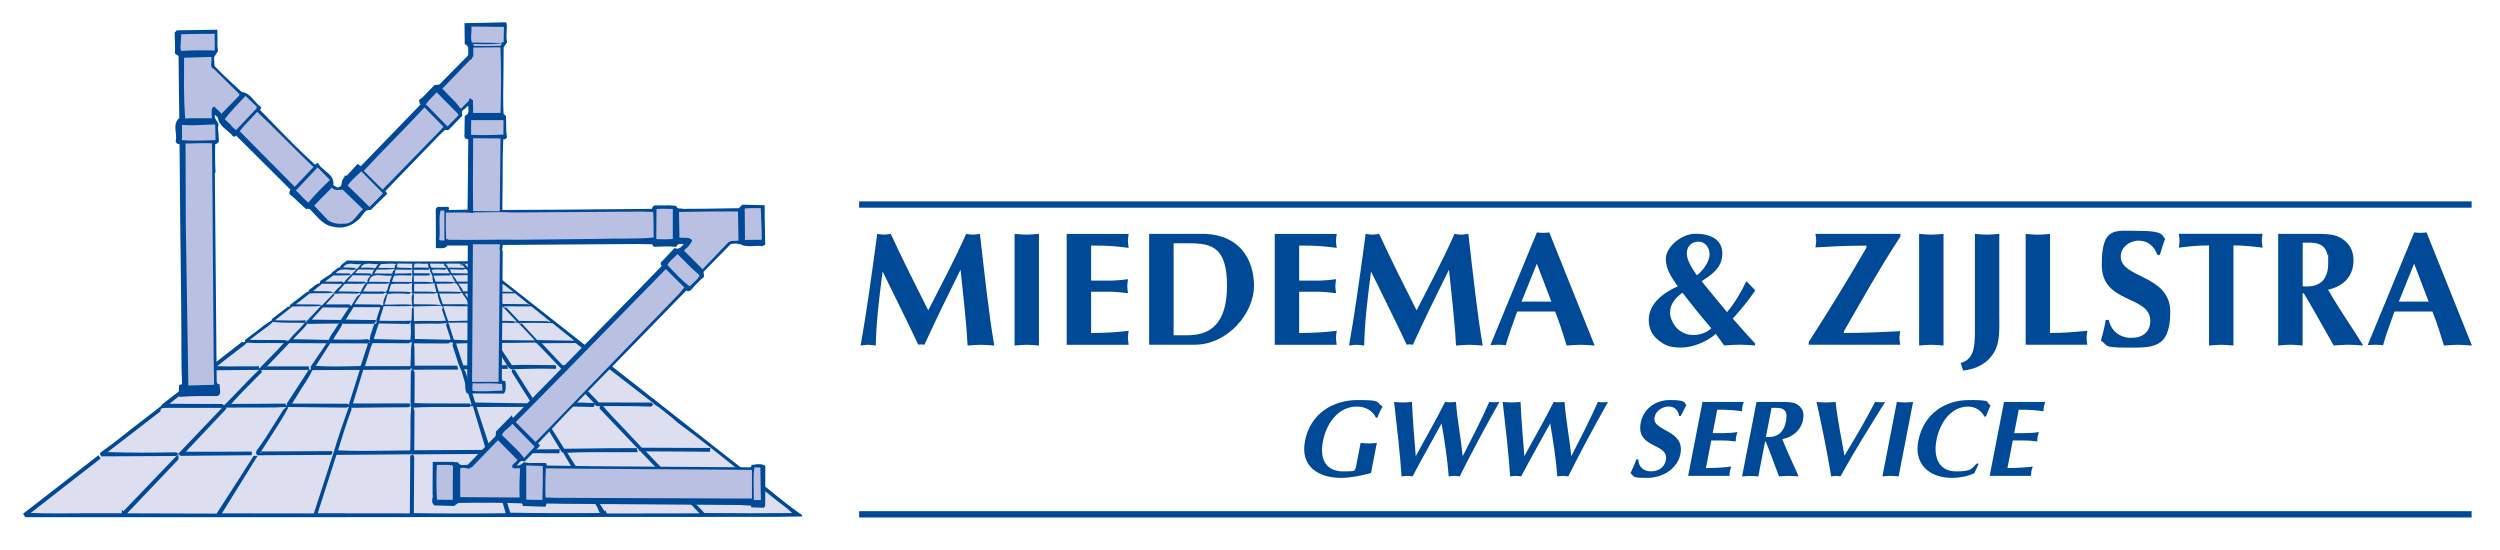<?xml version="1.0" encoding="UTF-8"?>
<svg xmlns="http://www.w3.org/2000/svg" id="Laag_1" version="1.1" viewBox="0 0 4740.2 1042.4">
  <defs>
    <style>
      .st0 {
        fill: #004996;
      }

      .st1 {
        fill: #bac0e1;
      }

      .st2 {
        fill: #dddff1;
      }
    </style>
  </defs>
  <polygon class="st2" points="51.8 974.7 658.9 496.1 903.4 495.2 1515.4 975.5 51.8 974.7"></polygon>
  <path class="st0" d="M1335.3,972.7c0-.2,0-.4,0-.4,0,0-110.4-116.1-110.7-116.5,6.3,0,89,.5,89,.5l32.4.4,1.1-7.3s-129.8-.5-130.2-.5c-2.7-2.9-33.3-35.6-33.3-35.6-13.7-14.2-27.9-28.9-40.2-43.4,0,0,0,0,0,0,29.6,0,62,0,90.1,1.1h.8s4.7-3.6,4.7-3.6l-4-4.1s-97.7-.2-99.5-.2c-1.2-1.2-58.8-60.8-61.6-63.7,5.5,0,74.2.4,74.2.4.5,0,2.2,0,3.2-1.3.3-.4.4-.9.5-1.4,42.2,32.7,87,67.4,87,67.4-.1-.1,4.1,3.8,4.1,3.8,5.2,2.6,11.6,7.8,17.8,12.9,0,0,9.7,7.7,9.7,7.7,0,0,5.6,4.6,5.6,4.6l8.5,7.6c42.6,30.9,85.2,65.2,130.4,101.6l59.7,47.8s8.3,6.2,8.3,6.2c7,5.1,13.7,10.5,18.9,16.1-50.4.5-104.9.5-166.4-.1M1150.5,973.4c-.5-1-3-6.1-3-6.1,0,0-.6,1.1-1.1,2.2-3.3-5.1-17.9-27.9-17.9-27.9l-52.8-83h-1.2s-3,0-3,0h0c29.3-1.4,58.3-1.3,89.1-1.2h48.6s-1.9-7.7-1.9-7.7h-1.7s-44.7.1-44.7.1l-91,1.1h0s-49.8-79.8-49.8-79.8c25.5-1.4,55.6-.6,85,.1l20.4.5,2.5-4.8,3,3.2h.9c2,0,4.1,0,6.2,0-.6.8-1,1.6-1.1,2.2l-.3,1.2.5,1.6s60.1,62.9,75,78.5c-.6.5-1.1,1.1-1.1,1.1l2.5.6s.3.1.4.1c1.3,1.3,7.7,8.1,7.7,8.1,0,0,101.9,107,104.6,109.8-5.6,0-173.2.3-175.8.3M973.9,707.7c0,0,0,.2,0,.2l-1.5-2.3s.2,0,.3,0l1.3,2ZM967.7,972.7c-.9-2.8-34.4-109.5-35.5-112.9,38.6-.7,78.9-.8,126.4-.3h1.9s1-7.7,1-7.7c0,0-128.2.8-131.3.8-.9-2.8-26.4-80.7-26.4-80.7l-.5-.2c15.8,0,101.5-.2,101.5-.2l2.4-6.8-27.7-.2s-75.5-1.2-78.4-1.3c-.9-2.8-18.6-58.8-18.6-58.8-.2-.4-1.8-2.6-2.9-4.2l83.7-.8-2.2-6.9s-79.8.4-82.8.4c-.8-2.5-6.3-19.5-6.3-19.5,0,0-5.8-17.6-7.2-22,4.6-.1,32.1-1,32.1-1l32.5-.8c0,0,1.5-.2,1.5-.2,2-.3,5.4-.7,5.6.4l.4,1.8h.3s0,2.1,0,2.1l26.5,42.8c.6.6,4.5,3.3,4.5,3.3l.6.4h.7c25.5-.9,53.1-1.6,82.6-.9h2c0,0,.3-2.6.3-2.6.1-.9.4-3-1.6-4.1l-.5-.2-32.1-.3c-17-.3-33.2-.5-49.6.3-1.1-1.6-12.6-18.9-12.6-18.9-4.7-7.5-9.7-15.2-15.5-22.5,12.1-1.1,24.2-1,37-.9,0,0,33.7-.6,35-.6.7.4,3.8,1.9,3.8,1.9,0,.2,36.9,38.3,36.9,38.3l71.1,74.6h-.4c-27.7-1.6-55.5-1.3-82.4-1,0,0-25.5.2-27.7.2-1.2-1.9-16.2-25-16.2-25l-23.3-36.9-.9-.3-4.1-.9-.5,2-.7,2.6,26.6,42.2c0,.1,5.4,8.5,5.4,8.5,3.2,5.4,6.4,10.9,11.1,14.5l.6.5h.8c.4,0,.8,0,1.2-.1-1.2.9-1.8,2.4-2.1,3.1l-.3,1,.6,1.1c15.4,21.8,29.2,44.8,42.5,67.1l9,15h2.2s1.8,3.3,1.8,3.3c13.8,24.3,29.3,48.2,44.4,71.4l18.5,28.8c0,0,4,9.6,4,9.6l.4,1,1.1.2c.3,0,.2.4.5.5-57.8.6-113.8.4-170.9-.6M784.7,973c0-4.1.7-106.4.7-106.4l-2.2-4.5c0-.1.1-.4.2-.6.2,0,134.9-.8,134.9-.8l.9-1.4.3-.5c.7-1,1-1.8,1-2.6,0-1.2-.8-2.1-1.6-2.8l-.6-.4s-128.6.7-132.8.7c0-4.1.4-74.6.4-74.6,0-.5-1.3-4.3-1.9-6.2,20.9-1.3,45.1-1.3,68.6-1.2h38.9c0,0,0-2.6,0-2.6l2.4,1c.8.4,1.6.1,2.4-.1,0,.1.4.6.6,1l.5,1.8,25.5,85.1,2.2,1.4c0,.3.2.6.3.8-.2.2-.5.4-.5.4v1.8c-.1,0,4.7,15.1,4.7,15.1,10.1,31.5,20.4,64.1,29.2,95.7-64.2.8-122.7.7-174.2-.2M777,973.4c-4.1,0-169-.2-174.6-.2,1.6-5.1,33.4-104,35.5-110.7l140.9-1.1s.4-.5.6-.7c0,0,.3,0,.4,0,.3.1.9.4,1.5.6,0,0,0,0,0,.1h0c.5.1,1,.3,1.4.5l-4.9,1.9s-.7,105.4-.7,109.5M781.1,705.4v.5s-.6-1.8-.6-1.8c0,0,.3.6.6,1.3M644,844c6.9-22.2,14-45.2,22.6-67.4l.4-1-1.5-2.4,64.2-.7,44.9-.3,4.3-2.6-2.3-4.7s-101.8.1-107.4.1c1.4-4.5,8.3-26.9,8.3-26.9l11.3-37.1.6.5.8-.2,88-.4.8-4.3,2.1,4.3h.4s-.6.6-.6.6l-1.9,1.9-.6,60.5c0,.4,1.2,7.3,1.2,7.3l.2,1.1h-.2c-1,10.7-1.3,21-1.3,31s0,10.2.1,15.2c0,0-.5,32-.5,35.5-3.9,0-45.6.5-45.6.5-30.1.5-61.2.9-91.3-.6,1.1-3.4,3.1-10.1,3.1-10.1M661.4,767.3l.8-1-.4,1.3-.4-.3ZM554,765.1c3.1-5,16.7-27,16.7-27,7.6-11.5,15.4-23.3,21.1-35.1,0,0-.1,0-.2,0,.7-.7,1.3-1.3,1.3-1.3,1.5,0,73.5-.3,89.4-.3l-.6,1.5-20.4,64.4-2.4-1.8s-97.8-.2-105-.3M544.9,763.9c-1.8,1.3-.9,3.6-.6,4.3l-1.5,1v-1.7s-1.3,0-1.3,0c.2,0,.3-.2.3-.4s-.1-.6-.1-.6l-.5-1.4-1.4.2s-96,.6-101.4.6c14.9-16.8,32.6-34.6,48.4-50.4l7.9-7.9c1.3-.8,1.6-1.9,1.6-2.9s-.2-1.6-.4-2.1c0,0,0,0,0,0l-.7-1.1h48c0,.1,41.9,0,41.9,0l-.3.6-40.1,61.8ZM437.1,768.2h-.6c.4-.4.8-.8,1.1-1.2.4.3.8.5.8.5l-1.4.7ZM426.3,767.5c-.9,0-1.8.1-2.6.3l-1.2.2-.2-2h-1.3c0-.1-88.8-.3-99.8-.4,7.7-6,40.8-32.2,40.8-32.2,0,0,38.6-30.3,39.8-31.3,1.4,0,81.7-.7,87.3-.8h0c0,0,2,0,2,0-12.3,11.5-24.9,24.6-37,37.4,0,0-26.3,27-27.8,28.6M339.2,858.8l-1.3,1.4-3.8-2.6h-.7c-41.2.8-85.4,1.1-129.3-.4,8.8-6.8,100.1-77.2,100.1-77.2l.7-5.6,1.7,1s.2-.3.2-.3c.9-1.7,1.4-1.7,3.4-1.4l5.4-.4c-.4,0,53,0,105.4,0-13.5,13.9-81.7,85.7-81.7,85.7M332.6,859.8c-.2,0-.3,0-.5,0l1.2-.7s-.3.3-.7.7M506.1,695.7s-1,.7-1.7,1.2h-.3c.5-.5,1.3-1.4,1.4-1.5.3.1.6.3.6.3M439.9,672.4l26.6-20.6-.5-1.1,4.7-1c12.5,1.1,24.7.9,37.6.7,0,0,26.2,0,29.7.1-8,9.1-16.8,18.2-25.6,27l-21.2,21.8c0-.4,0-.7,0-.7v-.3s-.4-4.4-.4-4.4l-1.7.7h-31.8c-15.4.3-30.2.4-45.3-.3,8.9-7.7,18.4-14.9,27.8-21.9M517,611.2l-1.3-.9c19.7,2.3,42,1.3,62.2,1.9-10,11.9-20.8,20.8-30.4,33.1-3,1.3-4.3.8-6.9-.5l-66.9-.3c14.3-11.9,32-23.2,43.2-33.4M554.7,581.2c15.9-1.1,36.9.8,53.6-1.2-8.2,9.8-16.5,17.4-25.6,27.6-.4.9-1.7-.4-2.6.8,2.6,0,.4,2.1.4,3.4-3-.9.5-2.6-1.2-4.3-17.2.7-40.7,0-57.9-.2l33.3-26.2ZM587.5,556.2c15-1.1,31.3,1.2,45.9-1.7-11.5-4-26.6-1.6-39.9-2.6l17.3-14c11.1.1,27.9.3,38.2.4-5.2,6.4-13.4,11.9-16.5,18.3l-22.1,22.5h-3c0-.5.4-.5.4-1.3-14.1-1-32.6-.3-46.7-.9l26.4-20.7ZM631.6,522.4l30.9-.5,2.2-1.7-1.7-1.7c-8.6,0-18-.2-26.2-.3,7.9-13.2,27.1-4,39.1-7.3-7.8,8.5-15.6,14-23,23.8-2.6,3.4-2.6-1.7-5.6-.9-10.7.7-21,.2-31.3.1l15.6-11.4ZM685.9,500.2c-5.2,2.1-6.1,11.9-13,8.9l-.4-1.3-21.9-.7c7.4-12.8,23.6-3.6,35.2-6.9M719.3,500.6c-4.3-.5-6.5,8.5-8.2,8.1-6.8-1.8-18-1-27-1.1,4.4-12.8,26.2-5.3,35.2-6.9M752.4,500.5c-2.6.8-4.8,4.2-3.9,6.8l.4.9c-7.7,0-19.7-.2-31.7-.3,1.3-3,3.9-5.5,5.2-7.2,9.9-.3,20.2-1.5,30-.1M782.4,500c-1.7,2.1-.9,6.8-.5,8.6-8.1-1.4-20.2-.2-29.6-1.6l1.4-7.3c8.6,0,20.6.2,28.7.3M782.6,556.6c-3.1,5.5-1.9,14.1-1.1,21.4-14.6-1.9-36.5,0-52.3-.5l5.8-20.1c12-1.6,27.9-1,41.2,0l3-3.4c-13.3-1.9-27.9-.7-42-1.3l4.4-13.7c9.5-2,22.7-.6,34.3-.9,1.3-1.3,3-1.7,5.2-1.2.4,4.7-1,10.3.7,15.9l-3,2.1c1.3.4,3,.5,3.8,1.8M782.8,584h-1.7s-.7,24-.7,24c-18,1.1-41.6,0-60.9.2,1.4-9,5.8-18.4,8-27.8,17.6-.2,36.9,1.2,54-.7l1.3,2.6v1.7ZM785.4,581l52.3-1.2c.4,2.1,4.2,4.8,0,6.4l7.5,22c-17.6,1.1-41.2-.4-60,.7-1.2-9.4.6-18.4-1.4-27l1.7-.8ZM824.2,556.6c7.8-5.1,5.1,4.8,7.2,9.1,1.7,4.3,2.5,8.6,5,12.9-14.6-2.3-35.2-1.2-51.4-1.8-2.1-7.7,1.4-12.9-1.1-20.2h40.3ZM812.3,511.4c1.7,0,.9-2.6,3-1.7-.5,8.1,6.3,11.6,4.9,20.2.4,1.7,2.1,4.7.4,5.6-11.1-1.8-24.4-1.1-36-1.2v-11.6c8.3-.8,20.7.2,29.7-.5,0-1.3,2.2-3.4-.4-3.9l-29.2-.3-.4-6.4h27.9ZM785.8,500c9.4-1.2,16.3,1,24.9-.2,2.1,3.5.8,4.7,2.5,7.7l-28.7-.3,1.4-7.3ZM842.4,500.1c-1.8,4.7,4.2,5.6,4.2,7.8l-28.7-.3c-1.3-2.2-2.1-5.2-3.3-7.8,9,0,18.9.2,27.9.3M873.3,500c0,1.7-.9,3.8.8,4.7,2.2-.8-.4-2.6.5-4.3l7.2,7.4-32.6-.3c.5-3-2.5-5.2-4.2-7.3,8.2-.8,20.6-.2,28.3-.1M915.7,508.2c-9-1.8-19.3-1.1-28.7-1.2-3-2.2-5.5-8.6-8.5-6.1l-1.3-.9c12,1.8,30.9-7,38.5,8.1M927.1,516.9c-6,2.1-20.6.6-30.5,1-.4-3-4.2-4.8-5.5-6.5-.9.4-1.7,1.7-2.6,1.3l-1.3-1.7c13.7,2.3,30.5-6.5,39.8,6M950.1,535.2c-1.7.8-5.6.8-6.4-1.4h-30.9c-6-3-8.9-13.3-14.9-11.2v-1.3c14.2-.3,21,1.1,32.6-.5,6.8,3.5,13.2,9.6,19.6,14.4M973.1,553.4l-42.4-.9-13.1-13.9c-2.6.4-2.2,1.7-4.3,0,13.7-.7,27.9-.6,41.2.4l18.7,14.3ZM1005,579l-4.7-2.2-47.2-.5-16.1-17.3c-2.2,2.5-3.4-.9-5.1-1.8,14.2-2,30.4-.1,44.6-1.2l28.5,23ZM1043.7,609.9c-2.6,2.1-4.3-1.3-6.9-.9l-52.7-.5-24.2-25.6c-2.2,1.7-3.9.4-4.7-1.8,16.3-.7,35.2.4,52.3-.3l36.1,29.1ZM860.6,644.4l-10.8-34,2.6,1.7c17.2-.7,38.2-.9,56.2,1-.8-2.2,2.2-1.7,3.5-1.7,5.1.9,1.6,7.7,6.8,9.9l15.2,25c-23.1-1.5-49.3-.5-73.3-2.1M847.2,613.6c0,.7-.4,1.1-.7,1.3l-.9.9,4.6,14.3c1.8,4.8,3.4,9.4,4.1,14.2,0,0-.4,0-.4,0-.3,0-.5,0-.7,0-1.6,0-38.6-1-38.6-1,0,0-24.6-.5-28-.6,0-3.4-.4-25.3-.4-28.8,3.5,0,26.7-.3,26.7-.3,12.6.2,24.3.3,34.2-1.1.1.3.4.7.4.9M893.5,580.4c5,9.9,11.4,19.4,17.3,28.9-20.6-2.4-39.9-.4-60.9-.6-3.8-8.6-6.2-18.9-9.6-28.4,17.6.2,36.4.8,53.2.1M871.8,556.6c5.6-5.1,5.5,3.5,9.4,6.1l9.7,15.5-1.7.8v-1.3c-15.8-1.9-32.6-.3-49.7-.9l-6.7-20.2h39ZM860.5,536.8c9-.3,9.3,11.2,14.8,16.9-15-1-29.2-.7-43.7-.9l-4.1-14.6c10.7-1.2,23.1.7,33-1.4M855.9,517.9l-2.9-7.3,25.3.7c6.1-4.7,9.4,4,14.1,7.4l-36.4-.8ZM866.5,533.8c-1.7-4.3-5.1-8.6-8.5-11.7l31.7-.5,1.7-1.7c6,2.6,11.9,10.4,16.6,15.6-13.3-2.3-27-1.1-41.6-1.7M877.9,552.4c-1.2-5.6-6.7-10.8-8.9-14.7,15,.2,28.7-.6,43.3,1.3l13.6,14.7-48-1.4ZM952.2,580.6l28,29.5c-21.4-3.7-43.7,0-66-1.6-5.5-7.8-10.9-19.4-18.1-27.6,18.4-.7,39,.8,56.2-.3M947.9,578.9l-.4-1.3c-18.4-1-35.1-1.7-53.6-.1-2.9-7.8-8.4-13.4-12.6-20.7,14.2-1.1,30,.7,44.2-1.3,9,4.8,17,15.2,24.6,23,0,.9-1.3.4-2.1.4M820.8,517.9l-2.5-6c5.6-1.7,17.2-1.1,25.3-.2,1.3-1.7,3.5-3.4,4.7-1.2,0,2.6,3.8,4.8,4.2,7.8l-31.7-.3ZM826.8,554c-13.3-1.9-27.9-.7-41.6-1.3l.2-14.6c13.3-.3,24.9.7,38.6-.9l.8,6.4c.8,3.4,2.9,8.2,2,10.3M825.8,533.9l-3.7-11.2,31.3-.5.9-2.1c5.1,5.2,5,10.3,9.7,15.5-11.1-2.3-25.3-1.1-38.1-1.7M621.5,649.9c0,.2-.2.4-.2.7h0c0,.1-.7-.2-.7-.2.3-.1.6-.3.9-.4M643.3,613.4l-1.7.9-8.5,13.3c-3.8,5.4-7.7,11-10,16.9h0c0-.1-51.3-1.1-51.3-1.1,0,0-13,0-16.1-.1,2.9-3.1,10.5-11,10.5-11,6.3-6.3,12.6-12.8,17.2-19.1,0,0,.2.2.2.2l1.4.7,58.5-.7ZM661.7,583.2c-.9,1.4-15.3,23-15.3,23,0,0,0,.2,0,.3-.2,0-1.6.2-1.9.3-.2,0-.6-.2-.6-.2,0,0-44.8-.5-52.7-.5,2.8-3.4,5.7-6.8,9-10,0,0,10.5-11.7,12-13.3,1.6,0,40,.4,49.5.5M678,556.8c2.2-1.7,8.2-2.1,3.4,2.2-6.5,2.9-9.1,12.8-14.3,18.7v2.1c-1.7-.9-3.5,0-3.9-2.6h-45.5s16-17.5,16-17.5v-2.6c16.8-1.5,28.3-.1,44.2-.4M705.8,520.6l-2.6.4.9-1.3-2.1-1.3-28.7-.3,6.1-7.2,30.4.3c-1.3,2.6-4.8,6-4,9.4M726.1,552.5c-12.4.7-25.7.2-37.7,0l8.3-14.1c12-1.6,32.6,1.2,42.9-1.7-5.6,3.4-2.8,21.8-13.5,15.7M721.1,577.4l-48.9-.5c3.9-6.8,9.1-13.6,13.1-20h41.6c2.2-2.5,4.3-1.7,6.9-1.2-3.9,6-7.9,14.9-7.1,22.2-.9.8-2.2,2.1-3,.8l-2.6-1.3ZM645.6,610.9c0,0,.7.3,1.3.6l-1,.5h0c0-.4-.2-.8-.3-1.1M701.6,649c-.7,1.2-1.3,1.4-1.8,1.4h-.4s2.1-2.6,2.1-2.6c0,.4,0,.8.2,1.2M713.6,606.2c0,.1,0,.3,0,.6,0,1.6.3,5.4.3,5.4-.7,1.4-1,1.5-2.6,1.5h-1.6s-4.3,13.2-4.3,13.2c-2.4,6.4-4.7,13-4.3,18.7l-3.7-2.5h-.8c-13.9,1.3-29.2,1.1-44,.8,0,0-18.6-.2-20.9-.2,1.7-2.7,7.6-12.4,7.6-12.4,4-5.9,7.7-11.4,9.7-16.7l.7-1.9,1.9,1.3h.6c0,0,56.2,0,56.2,0l2-2s0-.5,0-.8c.3,0,1.7-.1,1.7-.1,0,0,0,0,0,0,0,0,.4,0,.4,0,0,0,0-1-.1-2.1.2,0,.3,0,.2,0,0,0-.1,0-.2,0,0,0,0,0,0-.2.1-1,.3-2,.3-2l-24.9-.2s-26.3-.6-32.2-.7c3-4.8,13.8-21.8,14.8-23.5,2.1,0,45.7.1,50.8.1-1.4,4.3-7.5,23.6-7.5,23.6M778.6,614.1c.3,4.9.6,9.9.6,15s-.4,10.3-1.2,15.3c-.7,0-32.8-.6-32.8-.6,0,0-31.8-.8-36.5-.9,1.2-4,6.1-19.4,6.1-19.4,0,0,2.8-7.9,3.6-10.2,2.9,0,56.8,1,56.8,1l.6-.6,2.6-2.5c.2.2.7.6,1.1,1,0,0-1,.8-1,.8v1.1ZM739.6,535.1c-12.9-1-25.3-.7-39.9-.8,3.6-21,28.4-8.7,43-12,0,4.7-4.8,8.1-3.1,12.8M747.9,512c-2.6.4-3.5,4.3-4.4,6.8l-33.9-.4,4.8-7.2c12.4-.3,23.2.2,33.5-1.4v2.1ZM744.4,521.4l.4-1.7.4.4-.4,1.3h-.4ZM778.3,517.9c-9.4,1.2-21,.2-29.6,1-.4-2.6.9-5.6,1.8-7.7l29.2.3c.9-.4,1.3-2.1,2.6-1.7-2.6,6.4,1.2,10.3-1,18,.8,2.6-1.8,4.7.4,6.9-9.9-.1-25.7-.3-38.6-.4l4-11.5c9.5-1.6,21.4-.2,32.2-.5.4-.9,1.3-1.7,2.2-2.6l-3-1.7ZM692,534.2l-33.9-.4,10.8-11.9,33.4.4c-1.8,4.3-7.4,7.6-5.3,12-1.1.6-2,1.4-3,2.3,0,0,0,.1,0,.2,0,0-.1,0-.1,0-4.5,4.5-7.4,11.8-10.3,17-12-1.4-27-.7-42.4-1.3l12.2-14c14.5-1.6,28.2,1.1,40.6-1.7,0,0,.1-.2.2-.2.7-1-1.8-1.2-2.2-2.4M506.2,694.7c4.6-4.8,41.1-42.9,42.3-44.1,1.8,0,70.5.3,70.5.3h0s-.3.5-.3.5l-29.5,43.5v.7s0,5.8,0,5.8l-1.1-.3c0,.2-.2.3-.3.5-.3-.3-1.7-1.5-1.7-1.5l-.4.9v-1.6s0-4.7,0-4.7c0,0-74.8,0-79.5,0M683.9,694l-13,.3c-23.8.6-50.4,1.1-72.1-.6,3.4-5.3,26.3-41.1,26.3-41.1l-.3-.2c.8-.8,1.4-1.4,1.6-1.5,1.6,0,64.2.3,71.4.3l-14,42.7ZM779,676l-.8,18.2c-9.9,0-81.2,0-86.3,0,1.4-4.4,6-18.7,6-18.7,2.4-8.4,4.9-17,8.4-24.9,2.8,0,68.1.3,68.1.3,0,0,2.9-1.4,4-1.9.9,0,2.2-.2,2.4-.2,0,0,0,.5,0,.9,0,.3-.2.6-.2.9s0,.7.2,1c-1.8,6.6-1.8,15.6-1.8,24.4M850.2,764.9c-21.7.1-44.1.2-64.2-.7,0-3.9.2-57.5.2-57.5-.2-.9-1.9-4.4-1.9-4.4l-.6-1.2,43.4-.3h41.7c0,0-.6-2.2-.6-2.2l-.7-2.7-.2-2-2.1-.5s-75,0-78.9,0c0-3.2-.3-16.9-.3-16.9,0-2.4,0-4.8,0-7.2,0-5.9-.2-11.8-1-17.5v-.8c4,0,64.3.3,64.3.3,2.5,0,3.4-1.7,3.8-2.4,0,0,.2-.1.2-.1h.1s0,0,0,0c0,0,0,0,0,0,.1,0,.6.1.6.1l3,.5c.9.3,2.1,1.5,2.3,2.5,0,0,0,.2,0,.2,0,.2-.1.5-.5.9l-1.1.9,6.3,19.4c2.7,8.7,5.4,17.8,9.2,26.1l.6,1.3h.7s-.2,0-.2,0l12.3,41.7s6.6,21.3,7.5,24.2c0,0-1.4.2-3,.4v-2s-41.3,0-41.3,0ZM938.7,644.8l-19.8-29.4c-1.7,0-2.1-.9-2.5-2.2,17.6-1.1,36.5-1.8,56.6-.7,2.6-1.3,7.3-1.2,10.3.1l31,32.9c-21.9-.2-50.6-.5-75.5-.8M1089.2,646l-70.7-1.2-29.7-32c-1.3.4-1.7,1.7-3,1.3l-1.3-1.7c21.4-.6,40.7,0,63,.2l41.7,33.5ZM1145.3,692c-6.3,0-25.3-.1-25.3-.1,0,0-51.6.5-53.5.6-1.2-1.3-36.9-39.2-39.2-41.7,12.4,0,60.7-.4,60.7-.4,0,0,2.5,0,3.5,0,.4.3,28.8,22.3,53.8,41.7M496,858.4h-1.7s-.8-.2-.8-.2c0,0,.8-1.2.9-1.4,0,0,.1,0,.1,0l1.5,1.5ZM1520,976.6c-.6-1.9-1.8-2.6-3.5-2.9-15.5-11-34.5-25.7-58-45,0,0-297.8-233.9-297.8-233.9,0,0-223.2-175.5-223.3-175.6,0,0-27.6-23-27.6-23-.4-.3-5.5-2.9-5.5-2.9l-2.1-1.1-.9,2.2s-.2.4-.3.8c-77,1.3-158.4.9-242.1-1.3h-.8s-5.3,4-5.3,4c-3.7,2.6-7.4,5.8-9.2,9.8-.6-.1-2.2-.4-2.2-.4l-1.1,1-5.8,4.6c-2.8,1.8-5.4,3.7-6.8,6.4-.9.6-11,7-11,7l-9,6.1-.4.6c-.2.4-.7,1.5-.7,2.6s.2.6.2.9c-.2.2-.2.3-.3.4-5,.7-8.9,3.7-12.5,6.9l-7.3,5.4-1,1.7-1.4,2.7h-.9c0-.1-1.8.2-1.8.2l-32.6,25.1s.8.5,1.5,1c-1.3,1.3-2.2,2.2-3.4,1.9l-1-.3-30.2,23.1c-.4.5-.7,2-.9,3-9.8,5.6-19.2,12.9-28.2,20.2l-22.2,16.7v1.1c-.1,0-.1,2.4-.1,2.4l-2.1.7c-1.4.7-1.4.6-1.8.3l-1.3-1.1-61.8,48.2s0,1.5,0,1.9c-.9.7-1.7,1.5-1.7,1.5l-1.3,1.3h-.7s-1.5.2-1.5.2l-84.7,65.6c-.3.3-1.7,2.3-2.9,3.9l-3.1,2.4-51.7,39.9c-18.8,15-38.2,30.5-58,44.3-.8,0-1.8,1.3-2,2.9-.2,2,.9,4.2,2.6,5.1l.5.2,140.8-.7,4.5-4.4,4,4.1,135.1-1.2v-6.9c0,0-62.6.3-62.6.3,0,0-53.9,0-62.4,0,6.3-6.6,77.2-81.8,77.2-81.8l-1.3-1.9h0c47.9-.1,93-.2,93-.2,0,0,12.8-.6,18.9-.9h2.2c-.9,1.5-1.9,3.1-3,3.3l-1,.2-17.9,28.2c-10.1,16.2-20.5,33-32.2,48.7-1.6,1.5-3.2,5-2.5,7.8.4,1.6,1.5,2.8,3.1,3.3.6,0,134.4-.7,134.4-.7,1.3.3,4.7.2,6.3-1.9.9-1.2,1-2.7.3-4.1l-.6-1.2s-130.6.7-134.2.7c2.2-3.4,16.9-26.3,16.9-26.3,12.5-19.2,25.4-39,34.6-56.8,0,0,.1-.2.1-.2l-1.7-1h.7s112.2,1.2,112.2,1.2l3.3-2.3.2.9-.3.8c-10,28.2-20.3,57.3-28.8,86.9v.3c0,0-.2,0-.2,0,0,0-36.1,111.1-37,114-3,0-167-.2-174.3-.2,3.5-5.7,30.5-49,30.5-49l37.2-60h-3.8s-3.8,0-3.8,0l-27.7,43.6s-41.3,64-42.5,65.9c-2.3,0-164.9-.5-169.6-.5,4.9-5.2,97.3-102.3,97.3-102.3v-9.7c0,0-4.5,3.9-4.5,3.9,0,0-97,101-99.9,104.1-.9-.9-2.9-3-2.9-3v5.2c0,1.2-.4,1.5-.7,1.7-2.1,0-73.5,0-73.5,0-31.6.3-64.4.6-98.6-.6,8.9-6.9,132.5-103.3,132.5-103.3l-4-6.2-143,111,4.2,6.5h568.5c0,0,303.6-.3,303.6-.3l548.1-.3s53.1-.8,53.1-.8l-.9-2.8Z"></path>
  <path class="st0" d="M1831.7,443.4c4.3.6,8.6,1.5,13,1.5s8.9-.9,13.3-1.5c9.6,83,16.7,150.3,27.2,211.8-8.7-.6-17-1.5-25.6-1.5s-16.4.9-25,1.5c-2.5-49.1-8.6-96.3-13.3-143.9-23.5,47.2-46.6,94.5-68.5,142.3-4-.6-7.7-.9-11.7,0-19.8-42.6-44.1-90.4-67.6-138.9-7.1,54.3-12,97.2-13,140.5-4.9-.6-9.6-1.5-14.5-1.5s-9.3.9-14.2,1.5c11.1-62.1,21-133.7,31.5-211.8,4.3.6,8.3,1.5,12.7,1.5s8.6-.9,13-1.5c22.2,48.5,46.6,96.6,71,145.1,22.2-43.8,48.5-92.3,71.9-145.1"></path>
  <path class="st0" d="M1923.7,443.4c7.7.6,15.4,1.5,23.1,1.5s15.4-.9,23.1-1.5v211.8c-7.7-.6-15.4-1.5-23.1-1.5s-15.4.9-23.1,1.5v-211.8Z"></path>
  <path class="st0" d="M2140.1,443.4c-.6,4.3-1.5,9-1.5,13.3s.9,9,1.5,13.3c-18.8-2.5-39.8-4.9-71.3-4.3v66.4h32.1c13.9,0,26.6-1.2,38-2.8-.6,4.3-1.5,9-1.5,13.3s.9,9,1.5,13.3c-11.4-1.5-24.1-2.8-38-2.8h-32.1v78.4c31.5-.3,52.5-1.9,71.3-4.3-.6,4.3-1.5,9-1.5,13.3s.9,9,1.5,13.3h-117.6v-210.2h117.6Z"></path>
  <path class="st0" d="M2225.3,635.7h26.2c42.6,0,75-21.3,75-93.5s-27.5-80.9-71-80.9h-30.2v174.4ZM2284.5,443.4c66.1,2.5,93.2,48.5,93.2,99.1s-49.1,111.1-112.4,111.1h-86.4v-210.2h105.6Z"></path>
  <path class="st0" d="M2534.6,443.4c-.6,4.3-1.5,9-1.5,13.3s.9,9,1.5,13.3c-18.8-2.5-39.8-4.9-71.3-4.3v66.4h32.1c13.9,0,26.5-1.2,38-2.8-.6,4.3-1.5,9-1.5,13.3s.9,9,1.5,13.3c-11.4-1.5-24.1-2.8-38-2.8h-32.1v78.4c31.5-.3,52.5-1.9,71.3-4.3-.6,4.3-1.5,9-1.5,13.3s.9,9,1.5,13.3h-117.6v-210.2h117.6Z"></path>
  <path class="st0" d="M2757.8,443.4c4.3.6,8.6,1.5,13,1.5s9-.9,13.3-1.5c9.6,83,16.7,150.3,27.2,211.8-8.6-.6-17-1.5-25.6-1.5s-16.4.9-25,1.5c-2.5-49.1-8.6-96.3-13.3-143.9-23.5,47.2-46.6,94.5-68.5,142.3-4-.6-7.7-.9-11.7,0-19.8-42.6-44.1-90.4-67.6-138.9-7.1,54.3-12,97.2-13,140.5-4.9-.6-9.6-1.5-14.5-1.5s-9.3.9-14.2,1.5c11.1-62.1,21-133.7,31.5-211.8,4.3.6,8.3,1.5,12.6,1.5s8.6-.9,13-1.5c22.2,48.5,46.6,96.6,71,145.1,22.2-43.8,48.5-92.3,71.9-145.1"></path>
  <path class="st0" d="M2941.5,571.8l-27.5-71.9-29,71.9h56.5ZM2876.7,590.6c-8,23.5-15.8,42.6-21.6,63.9-4.9-.3-9.6-.9-14.5-.9s-9.9.6-14.8.9l88.3-213.9c4,.6,7.7.9,11.7.9s7.7-.3,11.7-.9l86.1,214.6c-9-.6-17.6-1.5-26.6-1.5s-17.6.9-26.5,1.5c-7.1-22.8-13.6-43.8-21.9-64.5h-71.9Z"></path>
  <path class="st0" d="M3166.5,592.2c0,9,4.3,19.4,9.9,26.5,5.9,7.4,11.4,10.8,20.1,14.2,5.3,2.2,11.1,2.2,16.7,2.2,10.2,0,24.4-5.2,31.5-12.7-18.8-21.9-37-44.5-54.6-67.3-12.4,8.3-23.5,21.3-23.5,37M3241.5,482c0-12-8-23.8-21-23.8s-22.2,8.6-22.2,22.5,11.7,30.3,19.1,41.4c11.1-8.6,24.1-25.6,24.1-40.1M3229.8,537.5l44.8,54.3c15.1-17.6,26.6-38,36.7-58.7l17,17.6c-13.3,18.8-27.2,36.7-42.9,53.4,13.9,15.1,27.2,31.2,42.3,46.9v4c-9.9-.6-19.4-1.5-29.3-1.5s-19.4.9-29.3,1.5l-15.7-21.9c-16.7,14.5-43.2,25.9-65.5,25.9s-31.2-4-44.4-14.8c-12-9.9-17.3-22.5-17.3-37.7,0-31.8,29-51.9,54.9-63.6-11.4-16.7-22.5-31.2-22.5-52.5s28.7-47.2,56.2-47.2,50.9,10.2,50.9,37.4-20.4,40.4-39.2,52.5l3.4,4.3Z"></path>
  <path class="st0" d="M3429.5,653.6v-5.2c38.3-59.6,75.3-119.8,109.3-178.7v-4c-38.6,0-70.7,1.9-96.6,3.4.6-4.3,1.5-8.6,1.5-13s-.9-8.3-1.5-12.7h161.1v5.2c-38.3,58.3-72.9,119.8-107.1,179.7v3.1c38.6,0,74.4-1.9,106.8-3.4-.6,4.3-1.5,8.6-1.5,12.7s.9,8.6,1.5,13h-173.5Z"></path>
  <path class="st0" d="M3638.8,443.4c7.7.6,15.4,1.5,23.1,1.5s15.4-.9,23.2-1.5v211.8c-7.7-.6-15.4-1.5-23.2-1.5s-15.4.9-23.1,1.5v-211.8Z"></path>
  <path class="st0" d="M3790.9,602.4c0,21.6.9,47.8-9.6,65.1-13.3,22.2-33.7,32.1-59,35.2l-4.6-14.5c29.6-8,26.9-39.5,26.9-80.3v-164.5c7.7.6,15.4,1.5,23.1,1.5s15.4-.9,23.1-1.5v159Z"></path>
  <path class="st0" d="M3887.1,631.4c26.9,0,49.7-2.2,70.7-4.3-.6,4.3-1.5,9-1.5,13.3s.9,9,1.5,13.3h-117v-210.2c7.7.6,15.4,1.5,23.1,1.5s15.4-.9,23.1-1.5v188Z"></path>
  <path class="st0" d="M4090.6,483.2c-6.2-16.4-17.9-26.9-35.5-26.9s-34,12.7-34,30.2c0,41.7,93.9,34,93.9,104.7s-34,67.9-81.8,67.9-35.2-4-49.7-13.3c3.7-13,7.1-25.9,9-39.2h5.9c4.6,21.3,21.3,34,42.6,34s36.1-10.8,36.1-32.1c0-49.4-92-31.5-92-105.9s24.4-64.8,71.3-64.8,42,8.3,48.8,14.8c-3.7,9.9-6.8,20.1-9.9,30.6h-4.6Z"></path>
  <path class="st0" d="M4234.8,655.2c-7.7-.6-15.4-1.5-23.2-1.5s-15.4.9-23.1,1.5v-189.9c-21.9,0-41.4,2.2-57.4,4.3.6-4.3,1.5-8.6,1.5-13.3s-.9-8.6-1.5-13h159c-.6,4.3-1.5,8.6-1.5,13s.9,9,1.5,13.3c-18.2-2.2-36.4-4.3-55.3-4.3v189.9Z"></path>
  <path class="st0" d="M4366,542.8c32.4,3.1,48.5-12.3,48.5-44.1s-.3-8.9-1.5-15.4c-4.9-25.6-28.1-23.2-46.9-23.2v82.7ZM4319.7,443.4h65.8c14.5,0,37-.6,50,6.2,17.6,9.3,26.9,23.2,26.9,44.1,0,30.3-19.4,49.4-48.2,55.6,17,29.6,36.1,58,54.6,86.7l12,19.1c-9.3-.6-18.5-1.5-28.1-1.5s-18.5.9-27.8,1.5l-36.7-64.8c-4.6-8.3-13.3-22.5-20.1-34.3h-2.2v99.1c-7.7-.6-15.4-1.5-23.2-1.5s-15.4.9-23.1,1.5v-211.8Z"></path>
  <path class="st0" d="M4604.9,571.8l-27.5-71.9-29,71.9h56.5ZM4540.1,590.6c-8,23.5-15.8,42.6-21.6,63.9-4.9-.3-9.6-.9-14.5-.9s-9.9.6-14.8.9l88.3-213.9c4,.6,7.7.9,11.7.9s7.7-.3,11.7-.9l86.1,214.6c-9-.6-17.6-1.5-26.5-1.5s-17.6.9-26.5,1.5c-7.1-22.8-13.6-43.8-21.9-64.5h-71.9Z"></path>
  <path class="st0" d="M2599.7,896.8c-19.5,5.1-38.6,9.3-56.8,9.3-43.4,0-77.9-21.8-68.5-70.2,9.9-51.3,52.5-77.4,100-77.4s33.5,3.7,47.2,12.6c-4.2,6.6-7.6,13.8-9.8,20.8h-2.9c-6.8-13.8-20.2-21-36.5-21-34.4,0-57.3,31.1-64,65.7-6.9,35.8,7,57.2,38.3,57.2s18.3-2.9,23.8-5.8l9.3-48.2c5.1.4,10.1,1,15.2,1s10.4-.6,15.6-1l-11.1,57Z"></path>
  <path class="st0" d="M2643.2,762.1c5.7.4,11.1,1,16.9,1s11.4-.6,17.1-1c1.5,34.6,4.4,68.8,7.2,102.9,18.4-34.4,38.3-68.1,55.6-102.9,3.4.4,6.7.6,10.2.6s6.8-.2,10.4-.6c2.5,34.8,9.4,68.3,12.8,102.9,17.5-34,35-68.1,50.4-102.9,3.2.4,6.3.6,9.6.6s6.4-.2,9.6-.6c-26.7,47.6-51.8,93.9-75.3,141.2-3.4-.4-6.8-1-10.1-1s-7.1.6-10.7,1c-2.6-34.4-7.9-67.5-13.5-100.5-17.9,32.7-36.3,65-55.1,100.5-3.4-.4-6.8-1-10.1-1s-7.1.6-10.7,1c-3.1-45.7-8.4-90.4-13.5-135.2l-.7-6Z"></path>
  <path class="st0" d="M2849.1,762.1c5.7.4,11.1,1,16.9,1s11.4-.6,17.1-1c1.5,34.6,4.4,68.8,7.2,102.9,18.4-34.4,38.3-68.1,55.6-102.9,3.4.4,6.7.6,10.2.6s6.8-.2,10.4-.6c2.5,34.8,9.4,68.3,12.8,102.9,17.5-34,35-68.1,50.4-102.9,3.2.4,6.3.6,9.6.6s6.4-.2,9.6-.6c-26.7,47.6-51.8,93.9-75.3,141.2-3.4-.4-6.8-1-10.1-1s-7.1.6-10.7,1c-2.6-34.4-7.9-67.5-13.5-100.5-17.9,32.7-36.3,65-55.1,100.5-3.4-.4-6.8-1-10.1-1s-7.1.6-10.7,1c-3.1-45.7-8.4-90.4-13.5-135.2l-.7-6Z"></path>
  <path class="st0" d="M3183.9,788.7c-2-10.9-8.5-17.9-20.2-17.9s-24.3,8.4-26.5,20.2c-5.4,27.8,58.2,22.6,49,69.8-5.1,26.3-31.4,45.3-63.3,45.3s-22.9-2.7-31.4-8.9c4.1-8.6,8.1-17.3,11-26.1h3.9c.3,14.2,9.8,22.6,24,22.6s25.5-7.2,28.2-21.4c6.4-32.9-57.3-21-47.7-70.6,4.6-23.7,24.6-43.2,55.9-43.2s26.9,5.6,30.6,9.9c-3.7,6.6-7.1,13.4-10.5,20.4h-3.1Z"></path>
  <path class="st0" d="M3306.4,762.1c-1,2.9-2.2,6-2.7,8.9-.6,2.9-.5,6-.7,8.8-12.2-1.6-25.9-3.3-47-2.9l-8.6,44.3h21.4c9.3,0,17.9-.8,25.7-1.9-1,2.9-2.2,6-2.7,8.9-.6,2.9-.5,6-.7,8.9-7.4-1-15.7-1.9-25-1.9h-21.4l-10.1,52.3c21-.2,35.2-1.2,48.1-2.9-1,2.9-2.2,6-2.7,8.9-.6,2.9-.5,6-.7,8.8h-78.4l27.2-140.2h78.4Z"></path>
  <path class="st0" d="M3348.3,828.4c21.2,2.1,33.9-8.2,38-29.4.6-2.9,1-6,1-10.3,0-17.1-15.7-15.4-28.3-15.4l-10.7,55.2ZM3330.3,762.1h43.8c9.7,0,24.8-.4,32.5,4.1,10.5,6.2,14.9,15.4,12.2,29.4-3.9,20.2-19.4,32.9-39.3,37.1,7.5,19.8,16.6,38.7,25.2,57.8l5.6,12.8c-6.1-.4-12.2-1-18.5-1s-12.5.6-18.7,1l-16.1-43.2c-2-5.6-5.9-15-8.9-22.8h-1.4l-12.8,66.1c-5.1-.4-10.1-1-15.2-1s-10.4.6-15.6,1l27.4-141.2Z"></path>
  <path class="st0" d="M3481.1,902.3c-3.1,0-6.1.6-9,1-8-48-17.5-94.5-27.8-141.2,5.9.4,11.9,1,17.9,1s12.3-.6,18.3-1c3.5,34.2,10.9,67.7,16.7,101.9,20.5-33.8,40.5-67.7,58.2-101.9,3,.4,6.3.6,9.4.6s6.4-.2,9.6-.6c-29,46.7-58.1,92.8-84.8,141.2-2.8-.4-5.6-1-8.4-1"></path>
  <path class="st0" d="M3596.6,762.1c5.1.4,10.1,1,15.2,1s10.4-.6,15.6-1l-27.4,141.2c-5.1-.4-10.1-1-15.2-1s-10.4.6-15.6,1l27.4-141.2Z"></path>
  <path class="st0" d="M3751.6,879.5l-8,17.7c-13.6,6.4-28.7,8.9-42.5,8.9-44.1,0-72.1-27.2-64-69.4,10.4-53.7,52.2-78.2,97.1-78.2s29.4,3.5,40,10.1c-3.2,7-5.8,14-8.8,21.2h-2.9c-5.5-11.1-17.1-18.9-30.5-18.9-34.2,0-54.3,32.7-60.2,63-6.8,35.2,5.7,59.9,37.4,59.9s28.9-6.6,39.8-15.4l2.4,1.2Z"></path>
  <path class="st0" d="M3878.1,762.1c-1,2.9-2.2,6-2.7,8.9-.6,2.9-.5,6-.7,8.8-12.2-1.6-25.9-3.3-47-2.9l-8.6,44.3h21.4c9.3,0,17.9-.8,25.7-1.9-1,2.9-2.2,6-2.7,8.9-.6,2.9-.5,6-.7,8.9-7.4-1-15.7-1.9-25-1.9h-21.4l-10.1,52.3c21-.2,35.2-1.2,48.1-2.9-1,2.9-2.2,6-2.7,8.9-.6,2.9-.5,6-.7,8.8h-78.4l27.2-140.2h78.4Z"></path>
  <rect class="st0" x="1629" y="381.8" width="3057.4" height="12"></rect>
  <rect class="st0" x="1629" y="969.2" width="3057.4" height="12"></rect>
  <path class="st0" d="M581.1,394.7h0c0,0,.1,0,.2,0,0,0-.3,0-.3,0M657.5,336s0,0,0,0c0,0-.1,0-.2,0,0-.3,0-.6,0-.6,0,0,.1.3.2.6M865.2,405.2c10.3-.2,20.9-.4,30.8,1l1.3.2s.9-1.3,1-1.5c2.2,0,26.7-.2,26.7-.2,16-.3,32.5-.5,46.6.4h0c.8,0,244.1-1.7,244.1-1.7,0,0,15.8.5,20.6.6,0,3.5.8,34.1.8,34.1,0,0,0,7.4,0,10.3-21.2,1.9-42.5,2-63.1,2l-37.7.5s-148.7,1.7-148.7,1.7c0,0-66,0-66,0h-69.8c-.7,0-1.4-.4-1.4-.4,0,0-1.2-.4-2.2-.7-.5-9.5-.8-19.9-.8-30.1s0-11.9.3-17.5c.2.3.2.7.4.9l.6.6h16.6ZM845.5,403.3c1,0,1.9,0,1.9,0-.2,0-1,0-1.9,0M1431.2,881l-6.3.5-.3,1.5-.2,1.1-.6,2c0,0-298.1-2.1-298.1-2.1,0,0-80.5-1.2-88.9-1.3-.4-1.4-1.3-4.7-1.3-4.7l-17.4-.2c-8.1.2-16.5.5-23.6-1.2l-1.2-.3-.8.9c-3.4,3.4-8.5,5.9-12.9,5.5,1-1.1,2-2.2,2-2.2,3.9-4.9,6.5-7.9,11.6-5.8l1.3.5,29.6-30.2s-2.8-3-3.9-4.3c2.6-2.8,54.3-57.4,54.3-57.4.4,0,208.7-213.9,226.9-232.6,1.2,1.3,3.8,3,8.8-.8,8.8-10.4,16.4-18.2,23.9-24.3l.9-.7s-.8-8-1-9.6c1.4-1.4,50.6-51.5,51.5-52.4,3.4-.7,11-2,14.2-.3l1.7.9s.6-1,.9-1.4c7.4,5.1,17.1,5,26.6,4.4,5.5-.3,11.2-.7,16,.2h.7c0,.1,5.3-2.6,5.3-2.6l-1-56.2v-18.8c0,0-42.4-1-42.4-1l-.8.7s-4.7,4.8-5.8,5.9c-1.6,0-62.3,1-62.3,1l-42.3.3,1,.2-5.9-.8c-4.6,0-7.7-.2-8.4-3.3l-.3-1.3-1.3-.3c-7.1-1.4-17-1.2-26.5-1.1h-13.9c0,0-.6.4-.6.4-3.1,1.8-3.7,3.9-4.1,6.2-3.4,0-180.2,1.6-180.2,1.6,0,0-99.4.4-103.6.5,0-4.1.6-57.7.6-57.7v-5.2c0-24,.1-48.5,1.2-71,2.1,0,5.2-.2,6.7-3.2l.3-.6v-.7c-1.4-7.4-1.6-15.2-1.6-22.7s0-2,0-2.9l-.2-13.9-.6-.6s-3.2-3.1-4.1-4.1c-.5-10.4-.7-21.2-.7-32.1s.3-26.5.5-39.6c0,0,.4-52.7.4-54.1.6-1,6.5-9.7,6.5-9.7l-.2-.9c-.7-3.2-1-6.8-1-10.5s.2-7,.4-10.3l.4-9.6c0-.4-.9-4.7-.9-4.7l-.4-1.7h-1.9s-41.2,1-41.2,1l-35.9.6v2.1c0,0,.4,38.2.4,38.2,0,0,2.2.2,2.6.3,1.1,1.4,3.3,4.4,3.9,5.1,0,1.3.1,5.3.1,5.3,0,1.4.2,2.9.2,4.2,0,3.6-.5,6.8-3.1,8.6-.3.2-48.8,49.6-52,52.8-1.3,0-8.6.5-8.6.5l-12.3,12.4c-5.1,5.6-10.3,11.3-16.4,15.6l-1.1.8.4,1.8.4,2c.2,1.5.8,3.2,1.8,4.8-1.4,1.4-110.5,114.1-113,116.7-1.7-1.2-6.1-4.3-6.1-4.3l-15.6,17.1s-3,3.1-5.2,5.3c-.5,0-1.1-.1-1.1-.1h-3s0,2.8,0,3.3c-3.8,2.8-4.6,6.9-5.1,10.3-.6,4.3-1.1,6.7-4.9,8-2.9,1.6-5.1.3-8.3-2,0,0-1.6-.9-2.9-1.7.2-1.2.4-2.5.4-3.6,0-10.9-7.8-17.2-15.3-23.4-4.8-4-9.9-8.1-13.3-13.5l-1.1-1.8s-4,2.4-5.5,3.3c-27.3-24.7-55.1-53.2-82.1-81,0,0-19.9-20.4-21.7-22.3.6-1.5,2.2-5.4,2.2-5.4l-1.4-1c-4.3-3-8.1-7.4-11.8-11.6-6.7-7.7-13.6-15.4-23.8-16.1-.8-.7-13.5-12.5-13.5-12.5-13.3-12.2-25.9-23.8-38.2-37.1,0-1.4-.9-15.3-.9-16.5.4-.7,2.9-4.5,2.9-4.5,2-2.7,4-5.6,4.6-8.6-.8-4.2-1.1-8.2-1.1-12.1s.1-5.4.2-8l-.4-19.2-2.1.3-74.6,1.1-4.2,4.3.5,17.2.3,18.2c-.4.8-.6,1.6-.6,2.2,0,2.5,2.7,4,4.2,4.8,1.6.9,2.7,1.5,3,2.6v.2c0,5.3,1.3,110.3,1.4,116.9-5.7,4.7-7.4,10.7-7.4,17.2s.3,6.6.7,9.9c.3,3.2.7,6.5.7,9.7s-.2,4.8-.8,7l-.3,1.1.3.2,3,3.7,2.7.2c0,0,.7,0,1.1.4.3.3.5,1,.5,2.2s0,.7,0,1.2h0c0,1.9,1.3,148.2,1.3,148.2l.8,63.2,1,94.2c0,0,.4,64.9.4,64.9,0,6.8,0,13.5,0,20.2,0,20.2.2,40.2,1.3,61.1-1.6.4-5.3,1.3-5.3,1.3l-.2,1.4c-.4,2.7-.6,5.8-.6,8.9s.3,7.2.8,10.6l.3,2,2-.2c21-1.9,47.5-1.7,68.8-1.5,7.7-1.3,6.6-8.6,5.9-13.9l-.6-8.6-2.2-.2c-1.7.2-1.8,0-2.3-2.1,0,0-.6-1.5-1-2.4,0-.5-3.4-394.3-3.5-395.4.6-.9,1.3-2,1.3-2-.6-9.9-.9-21-.9-32.2s.1-14.1.4-20.9c2.4-.5,4.4-1.4,6.5-4.3l.4-.6v-.5s-.8-14.7-.8-14.7c-.4-3.2-.8-6.3-.8-9.5s.2-4.9.8-7.6l.2-.8-.3-.5-3.1-5.3c-2-3-3.8-5.6-3.8-8.8s.3-1.5.5-2.2c0,0,.5,0,.7,0,2.3,2.4,4.4,4.5,4.8,4.9.7,10.2,9.3,17.5,17,23.9,4.4,3.6,8.5,7.1,10.9,10.6,3.4,2.8,5.6.3,6.5-.8,2.9,2.9,102.3,101.8,102.3,101.8.3.2.9.8.9.8,0,0-.7,1.4-.7,1.4-.6,1-1.5,2.5-1.5,4.3s.5,2.7,1.8,4.2c5.1,3.4,10.5,8.7,15.6,13.8l15.1,13.7,1.4-1.4s.3-.3.5-.4c.5.3,1,.6,1.1.7,0,0,0,0,0,0,0,0,2.4.4,3.2.5.8.8,9.2,9.6,9.2,9.6,9.7,10.7,19.7,21.8,36.1,24,15.6,3.7,30.9-.2,44-11.1,3.8-2.2,6.9-6.3,9.8-10.4,4.5-6.2,8.4-11.5,15.3-10.4l1.1.2,11.7-11.7,19.6-19.2-.9-1.6s-1.5-2.2-2.5-3.7c2.4-2.5,101.6-105.1,101.6-105.1,0,0,7.5-7.1,11.3-10.8.7,0,6.3.6,6.3.6l26.7-27.6-.4-1.2c-.3-1-.5-2.3-.5-3.6,0-1.9.4-3.9,1.4-5.3,3.2-1.9,5.8-4.2,8.1-6.6,0,0,1.3-1.2,2.7-2.4,0,2.1,0,4.3,0,4.3.2,1.9.3,3.7.3,5.2,0,4.4-1.2,7.4-5.9,9.6l-1.2.6-.6,38.7c0-.1,1.1,3.8,1.1,3.8l5.2,1.7s.5,0,1,.1c0,3.4-.8,87.4-.8,87.4,0,0-.5,42.1-.6,45.9-3.7,0-35.6.7-36.2.7.2-.2.5-.3.6-.5.4-.8.5-1.6.5-2.3s-.2-1.4-.5-2l-.6-1.2-20.6.2-3.4,3.4.2,74.6,7.5.2c4.9.3,10.8.3,14.7-5,1.2,0,34.6,0,38.3,0,0,4.2-1.1,254-1.1,256.5-1.1.6-3.8,2.2-3.8,2.2,0,0,0,6.1,0,7.1,0,4.6.4,9.7,2.7,13.6l.6,1,70,.3.6-.8c2.5-3.2,2.9-7,2.9-11.1s0-1.4,0-2.1v-6.3c0,0-.5-.2-1-.5.1-.3.9-2.9.9-2.9h-2.4c0,.1-2.4-.4-3.9-.8,0-.2.1-.4.1-.7,0-.5-.1-1-.5-1.5-.1-.2-.4-.1-.6-.3,0-2.5,1.7-242.8,1.7-242.8-.2-.9-1.5-3.9-1.5-3.9l.6,1.1s.7-6.6,1-9.3c2.7,0,10.5,0,10.5,0l247.4-1.7s19.3.4,25.7.6c.4,2,1.7,3.6,2.7,4.4l.6.4,4-.2c11.3-.5,25.5-1.2,36.2.2l1.6.2.7-1.4c2.2-4.8,7.5-4.7,13.7-3.8-.2.2-.7.8-.7.8-5.3,5.7-8.8,9.1-15.5,7l-1.3-.4-25.2,26.5c-2.4,4,.2,6.2,1.2,7-.2.7-102.2,104.9-102.2,104.9l-178.9,182.5c-.4.5-.8.7-1.3.6-.5,0-1-.4-1-.7l-.7-4.1-30.2,30.8s-.7,7.3-.8,8.6c-1,1.1-51.8,53.5-52.9,54.7-1.2,0-3.9.3-3.9.3-6.7.6-11.3.7-13.9-3.8l-.4-.7-.7-.3c-2.3-.9-4-.5-5.7,0-.1-.5-.3-1-.3-1h-41.5c0-.1,0,2,0,2l-.3,58.8c.8,3.2.3,5.7-.2,8.2-.8,4.1-1.8,8.7,3.3,13.1l.6.5,37.1,1s7.2-5,8.1-5.7c39.9-.8,81.5-.6,117.2.7h1.2s.2-.2.3-.5c.4.3.9.6.9.6,1.9,1.1,2.4,1.5,2.4,2.3s-.2,2.6-.2,2.6l43.2,1.5s1.9-4.4,2.5-6.1c2.6,0,36.3.5,36.3.5,0,0,330.3,2.3,330.3,2.3,0,0,15.2,1,21.3,1.3,0,.1-.8,3.1-.8,3.1l24.8.8.8-1.1,1.6-2.7.2-75.6-1.1-.6c-5.8-3.4-11.7-2.8-18-2.2"></path>
  <path class="st1" d="M954.8,80.2c-6-.8-3,3-5.1,6.5-15.4.6-33.4.7-50.6.4l-2.6-3.8c20.6.7,32.2,1,53.2-.9l-.9-.9-54-.8c-3.5-9.8.3-19.3-1.1-30.4l61.8.7-.6,29.2Z"></path>
  <path class="st1" d="M486.7,205.2l-39.1,41.5-9.5-8.1.9-.4-13-12.3c11.9-15.1,25.9-29.8,39.5-44.1l21.2,20.4v3Z"></path>
  <path class="st1" d="M836.1,245.9l-109.2,112-1.3,1.7-35.9-35.7c36.1-38.9,76.9-78.7,115.2-120.2l35.9,36.6-4.7,5.6Z"></path>
  <path class="st1" d="M594.5,316.6l-35.7,37.6-104.3-105.4c9.3-12.5,22.1-24.2,33.1-36.7,34.6,32.3,71.4,71.4,106.8,104.6"></path>
  <path class="st1" d="M947.7,400.6l-50.6-.4c-.8-41.2,0-93.9,0-138.1l51.9.4-1.4,138.1Z"></path>
  <path class="st1" d="M402.9,378.8l2.3,307.9.8,42.9-48.9,1.3-4.8-303.6-.5-155.2c17.6-.1,33-1.1,50.2-.4l.9,107.2Z"></path>
  <path class="st1" d="M842.7,456c-2.6-.4-12.4,1.8-9.5-4.6,1.6-17.2-1.6-38.2,2.1-52.3l7.3.4v56.6Z"></path>
  <path class="st1" d="M947.8,463.2c.5,3.9-1.6,7.7,0,11.2l-2.5,249.6h-50.2s1.4-232.9,1.4-232.9l.2-27.9h51Z"></path>
  <polygon class="st1" points="1287.4 557.2 1020.5 833.1 1015.4 837.9 977.8 800.4 1071.3 705.7 1262.5 510.2 1297.6 545.1 1287.4 557.2"></polygon>
  <path class="st1" d="M950.1,728.2l1.7-.9,1,13.3c-18,.6-39,2.5-56.6.5-1.3-4.7-.5-11.1.3-14.6,15.5,1.6,36-1.2,53.6,1.7"></path>
  <path class="st1" d="M1120,888.8l304.1,2.1c.4.4,1.3.4,1.7.4v54s-374.3-1.4-374.3-1.4l-17.2-.7c-.6-18-.3-36.4.8-55.3,31.3.2,53.6.8,84.9,1"></path>
  <path class="st1" d="M1442.6,948.2h-13.3c.2-23.9-1.7-44,1.2-62.1l11.2.3,1,61.7Z"></path>
  <path class="st1" d="M845.5,403.3c-.5,16-.3,35.1.6,50.9,2.1-3,3,1.3,5.6.4,44.6.9,96.5-.8,135.9,0l148.8-1.7c33.9-1.2,68.2.7,102.9-2.6-.1-16.3.1-33-.8-48.4l-22.7-.7-244,1.7c-22.3-1.5-49.7,0-74.6-.2l-.8,1.3c-15-2-35.3-.6-50.8-.9"></path>
  <path class="st1" d="M343.1,96.4h1.8c19.4-1.1,40.1-1.3,60-.6h.9c.5,0,1,0,1.5,0l-.3-31.7c-21.9.2-43.7,0-63.9,1,1.3,9.5-2.4,21.4,0,31.4"></path>
  <path class="st1" d="M453.9,178.5l-48.5-48c-9.3-2-2.2-15.7-4.8-22.6l-51.6,1.6c0,42.8-1,75.3,2.2,115.3.3,0,.7,0,1,0h2.8s1.8-.5,1.8-.5h45c0-2.3.3-3.7-.5-6,.4-6-1.4-14.1,5-16.3,3.5,4.7,10.4,8.5,13.4,14l34-35v-2.6Z"></path>
  <path class="st1" d="M388.5,236.7c-13.2.7-25.7,1.3-41.7.2h-1.8c0,9.6.6,19.4-.2,28.8,17.6,1.6,42.9.9,63.9-.1l-.7-29.7-19.5.8Z"></path>
  <path class="st1" d="M623.1,343.7l2.5-2.4-23.4-23.9-41.2,43.7c8.1,7.1,14.5,16.2,23.7,23,10.6-12.7,22.8-25.5,38.4-40.4"></path>
  <path class="st1" d="M650,359.8c-6.9-.2-15.7,2.7-20.7-4.2l-19.2,19.4-14.5,14.9,25.9,27.2c8.6,6.8,21.1,8,30.5,7,17.4,1.5,24.1-17.3,36.2-27.3l-38.2-37Z"></path>
  <path class="st1" d="M685,324.9c-9.5,8.8-19.8,17.7-25.8,26.9l21.3,20.8,20.1,19.8c8.9-8.6,17-16.9,25.5-25.9l-41.1-41.7Z"></path>
  <path class="st1" d="M828,175c-6.3,7.1-14.9,14.3-20.6,22.7l41.1,42.1,20.4-20.8v-2.5s-40.9-41.5-40.9-41.5Z"></path>
  <path class="st1" d="M889.2,187.6c2.5-2.6,5.2,1.7,7.7,2.5-.7,8,1,16.9,0,24,0,0,.2,0,.3,0h50.2s1-.4,1-.4l.7.6c.9-42.4,1.4-83.5-.2-124.6-17.1.2-33.4.3-51.5.4v16.7c-3.3,1.7-2.4,6.9-5.4,6.5v-.4s-53.3,55.1-53.3,55.1l14.8,15.5c6.7,6.5,13.6,13.2,18.4,20.8l2.6,1.4,14.9-15.1v-3Z"></path>
  <path class="st1" d="M893.4,227.8l-.2,27.9c17.2.7,42,.5,61.3-.5l.2-27-.2-.4h-61.1Z"></path>
  <path class="st1" d="M1275.7,398.6v-2.5c-10.9.4-19.4-1.1-30.9.3l-.4,57c11.4.7,20.5.6,31.3-.2v-54.6Z"></path>
  <path class="st1" d="M1411.2,450.3c0,1.5.1,3.1.1,4.6h.4s-.5-4.6-.5-4.6Z"></path>
  <path class="st1" d="M1442.5,394.6c-8.7,0-20.4-.2-30.5.6l.6,59.7,31.7-.3c.3-17.2-1.2-39.9-1.8-60"></path>
  <path class="st1" d="M1327,523.8l-1.7-1.3,1.1-.8-1.3-1.1c-12.4-10.3-23.9-22-35-33.4l-5.4-5.5c-6.4,7.3-15.5,12.9-19.2,20.7,12.1,13.6,28.1,29.8,42,40.8l16.6-16c-2.6-2.1,1.7-2.2,3-3.5"></path>
  <path class="st1" d="M1400.2,456.2l-.9-55.3c-37,0-82.6.3-111.9,1l.9,48.6c9.2,1.6,18.2-2.2,24.1,5.2-3.2,8.3-9.3,13.8-15.8,19.3l33.9,33.8.9,1.1.3.9s0,0,.1,0l47.6-49.7c5.4-6.3,14.4-3.8,21.2-4.8h-.2Z"></path>
  <path class="st1" d="M966.4,839.3c9.1,8.6,18.5,17.5,25.7,27.1l1.3,1.7c.1.1.3.3.4.4l20-21.6-42.4-43.4c-5.7,8.3-16,12.3-19.8,21.3l14.9,14.5Z"></path>
  <path class="st1" d="M858.6,909.8l.3-26v-.7c-8.3-3.3-23-.8-30.5-1.6-1.5,21.5-.9,46.8.1,66l30,.2v-37.9Z"></path>
  <path class="st1" d="M986.2,887.9c-4.7-.4-10.2.9-14.1-.7-4.3-6.8,6.6-9.5,9.2-15.4h-.4c0,0-36.7-37.1-36.7-37.1l-50.1,51.9c-3-1.3-3,1.7-5.1,2.2-4.4-1.2-12.8-3.3-16.4-.5v.3c0,0,0,54,0,54l112.7.7c-.8-20.2-.1-38.5.8-55.3"></path>
  <path class="st1" d="M1029.1,883.6l-31.3-1v64.8c.1,0,.1,0,.1,0l30.5.6c.2-21,1.3-42,.7-64.3"></path>
</svg>
